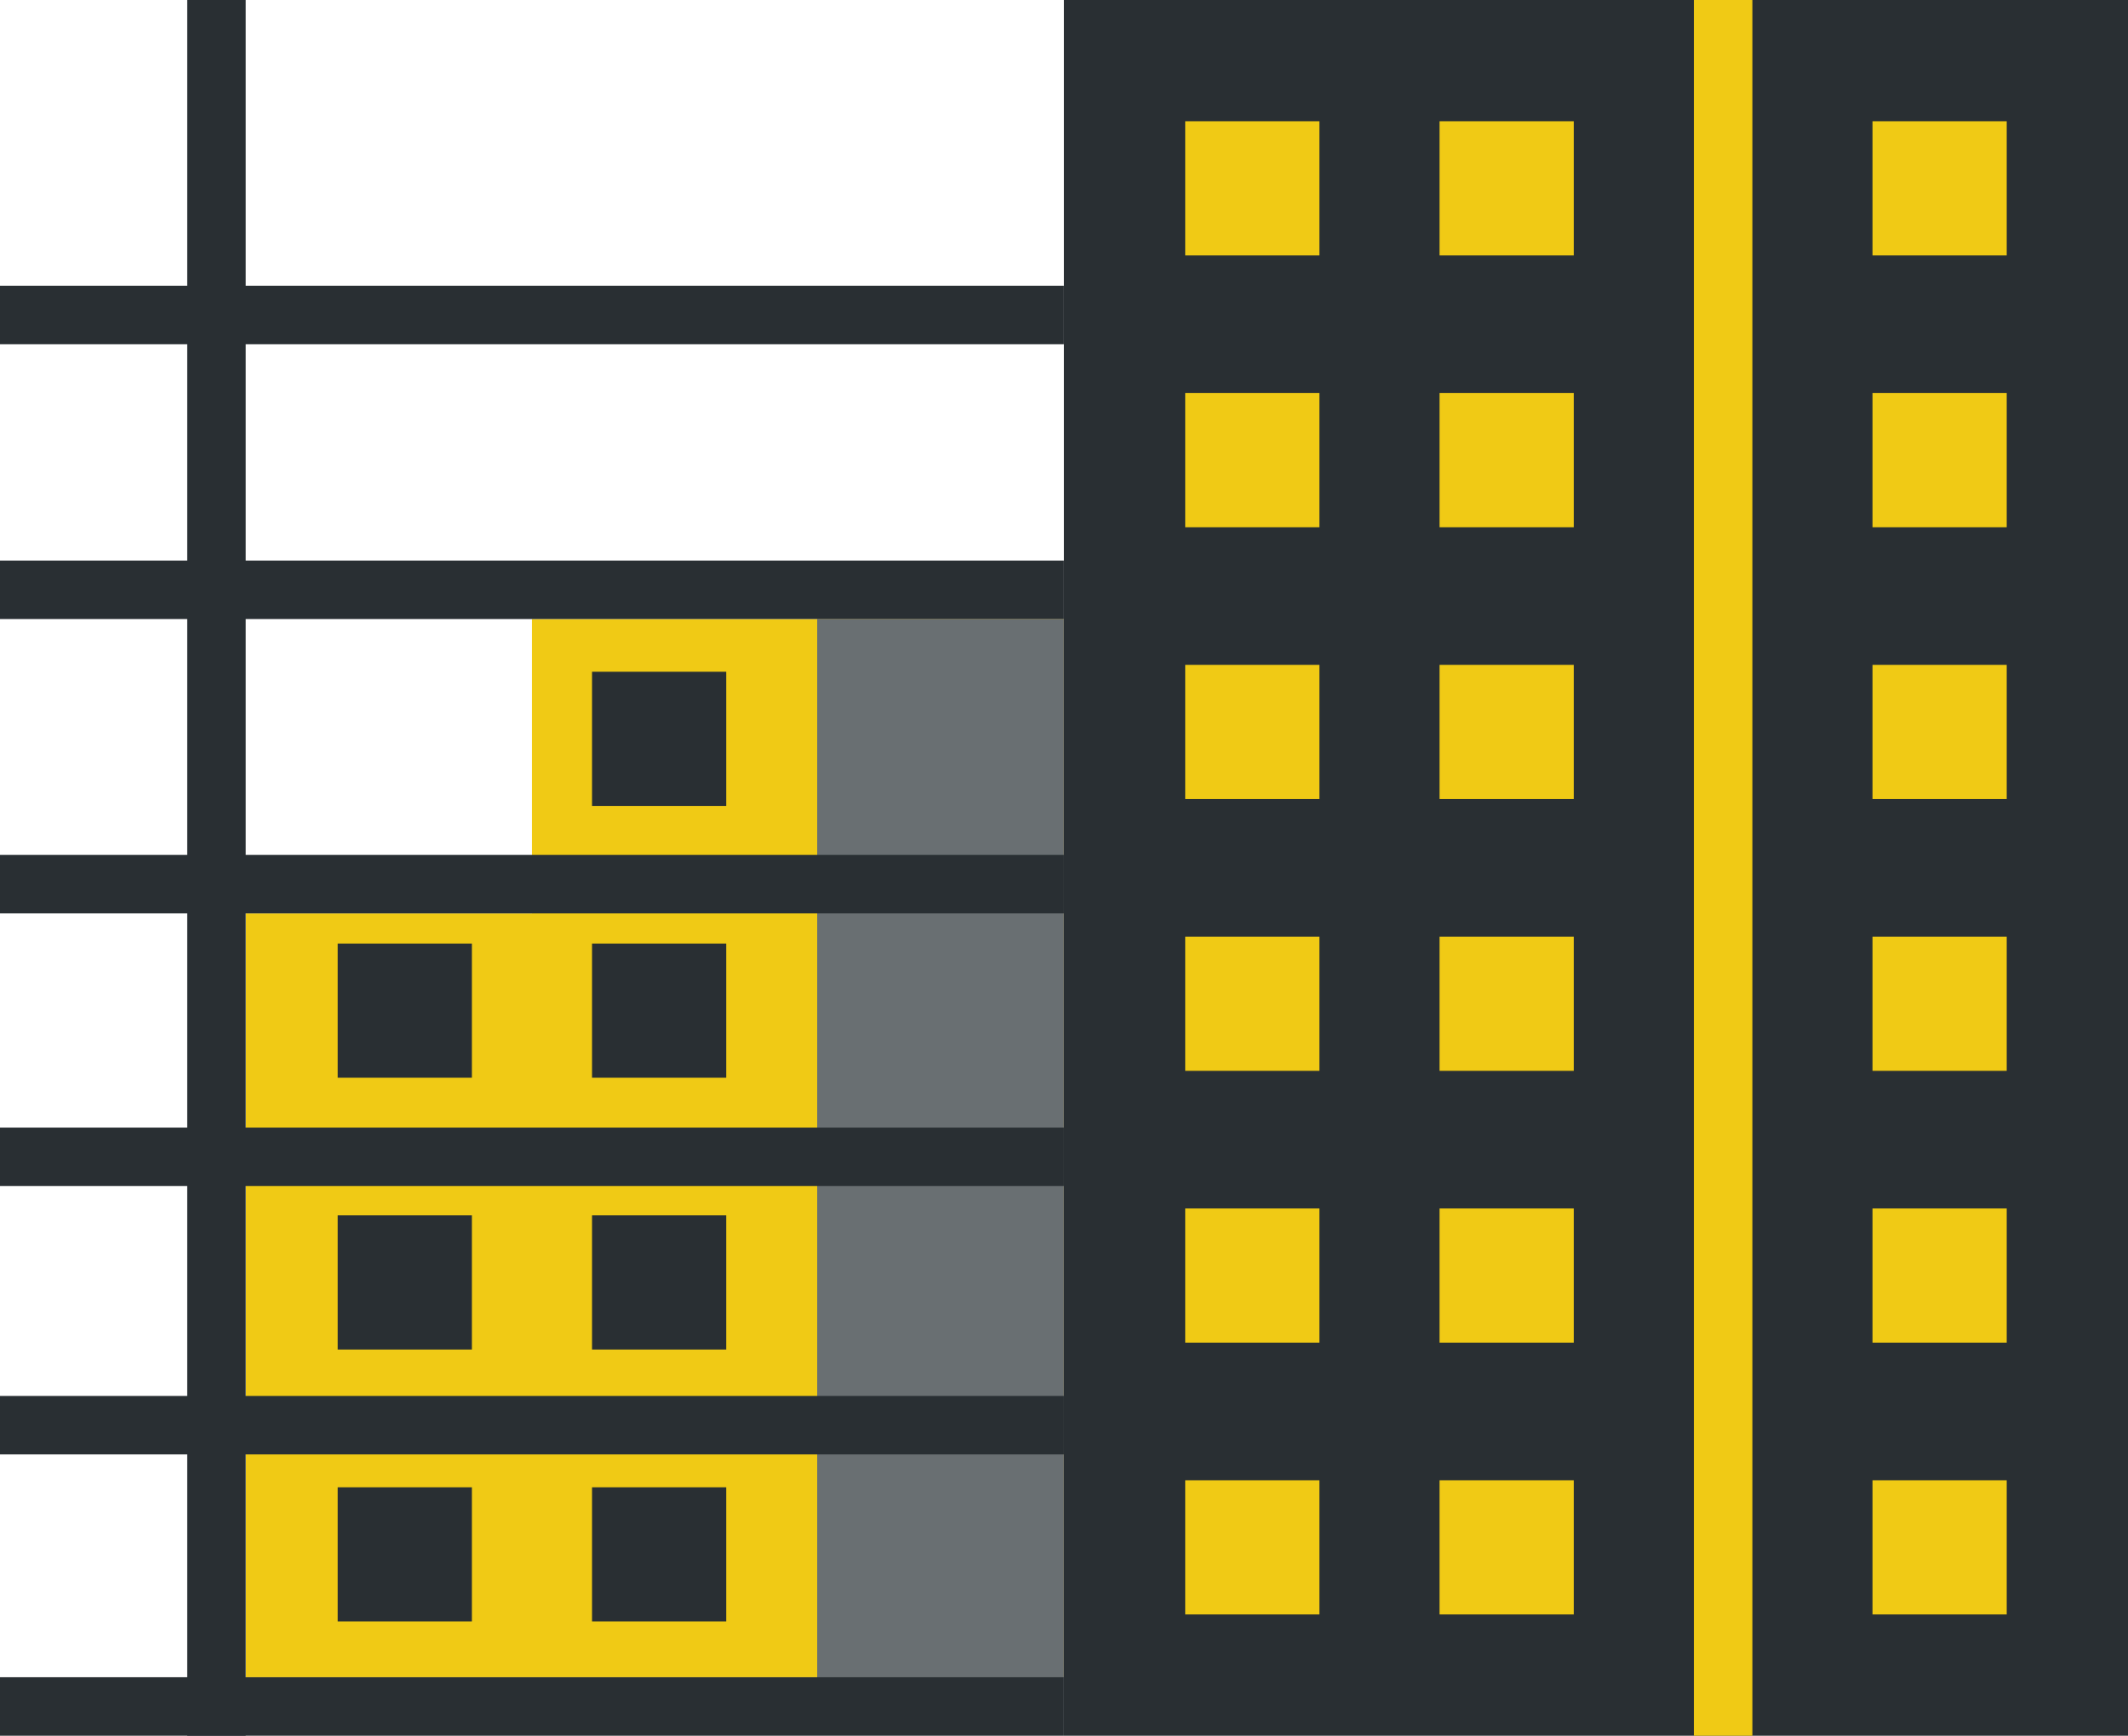 <svg xmlns="http://www.w3.org/2000/svg" id="Layer_2" data-name="Layer 2" viewBox="0 0 148.09 120.82"><defs><style>      .cls-1 {        fill: #292f33;      }      .cls-2 {        fill: #696f72;      }      .cls-3 {        fill: #f0ca15;      }    </style></defs><g id="Layer_1-2" data-name="Layer 1"><g><polygon class="cls-3" points="37.02 43.09 37.02 63.57 17.1 63.57 17.1 116.75 37.02 116.75 74.04 116.75 74.04 43.09 37.02 43.09"></polygon><rect class="cls-2" x="56.87" y="43.09" width="17.17" height="73.67"></rect><rect class="cls-1" x="74.04" width="74.05" height="120.82"></rect><rect class="cls-3" x="82.48" y="8.44" width="9.34" height="9.34"></rect><rect class="cls-3" x="100.18" y="8.44" width="9.34" height="9.34"></rect><rect class="cls-3" x="82.48" y="27.36" width="9.34" height="9.34"></rect><rect class="cls-3" x="100.18" y="27.36" width="9.34" height="9.34"></rect><rect class="cls-3" x="82.48" y="46.28" width="9.34" height="9.34"></rect><rect class="cls-3" x="100.18" y="46.28" width="9.34" height="9.34"></rect><rect class="cls-3" x="82.48" y="65.2" width="9.34" height="9.34"></rect><rect class="cls-3" x="100.18" y="65.2" width="9.34" height="9.34"></rect><rect class="cls-3" x="82.48" y="84.12" width="9.34" height="9.34"></rect><rect class="cls-3" x="100.18" y="84.12" width="9.34" height="9.34"></rect><rect class="cls-3" x="82.48" y="103.04" width="9.34" height="9.34"></rect><rect class="cls-3" x="100.18" y="103.04" width="9.34" height="9.34"></rect><rect class="cls-1" x="41.2" y="46.76" width="9.34" height="9.34"></rect><rect class="cls-1" x="23.5" y="65.68" width="9.34" height="9.34"></rect><rect class="cls-1" x="41.2" y="65.68" width="9.34" height="9.34"></rect><rect class="cls-1" x="23.5" y="84.6" width="9.34" height="9.34"></rect><rect class="cls-1" x="41.2" y="84.6" width="9.34" height="9.34"></rect><rect class="cls-1" x="23.5" y="103.53" width="9.34" height="9.34"></rect><rect class="cls-1" x="41.2" y="103.53" width="9.34" height="9.34"></rect><rect class="cls-3" x="130.31" y="8.44" width="9.34" height="9.34"></rect><rect class="cls-3" x="130.31" y="27.36" width="9.34" height="9.34"></rect><rect class="cls-3" x="130.31" y="46.28" width="9.34" height="9.34"></rect><rect class="cls-3" x="130.31" y="65.2" width="9.34" height="9.34"></rect><rect class="cls-3" x="130.31" y="84.12" width="9.34" height="9.34"></rect><rect class="cls-3" x="130.31" y="103.04" width="9.34" height="9.34"></rect><rect class="cls-1" y="19.89" width="74.04" height="4.07"></rect><rect class="cls-1" x="13.03" width="4.07" height="120.82"></rect><rect class="cls-3" x="117.88" width="4.07" height="120.82"></rect><rect class="cls-1" y="116.75" width="74.04" height="4.07"></rect><rect class="cls-1" y="97.17" width="74.04" height="4.07"></rect><rect class="cls-1" y="78.49" width="74.04" height="4.07"></rect><rect class="cls-1" y="59.51" width="74.04" height="4.07"></rect><rect class="cls-1" y="39.02" width="74.04" height="4.07"></rect></g></g></svg>